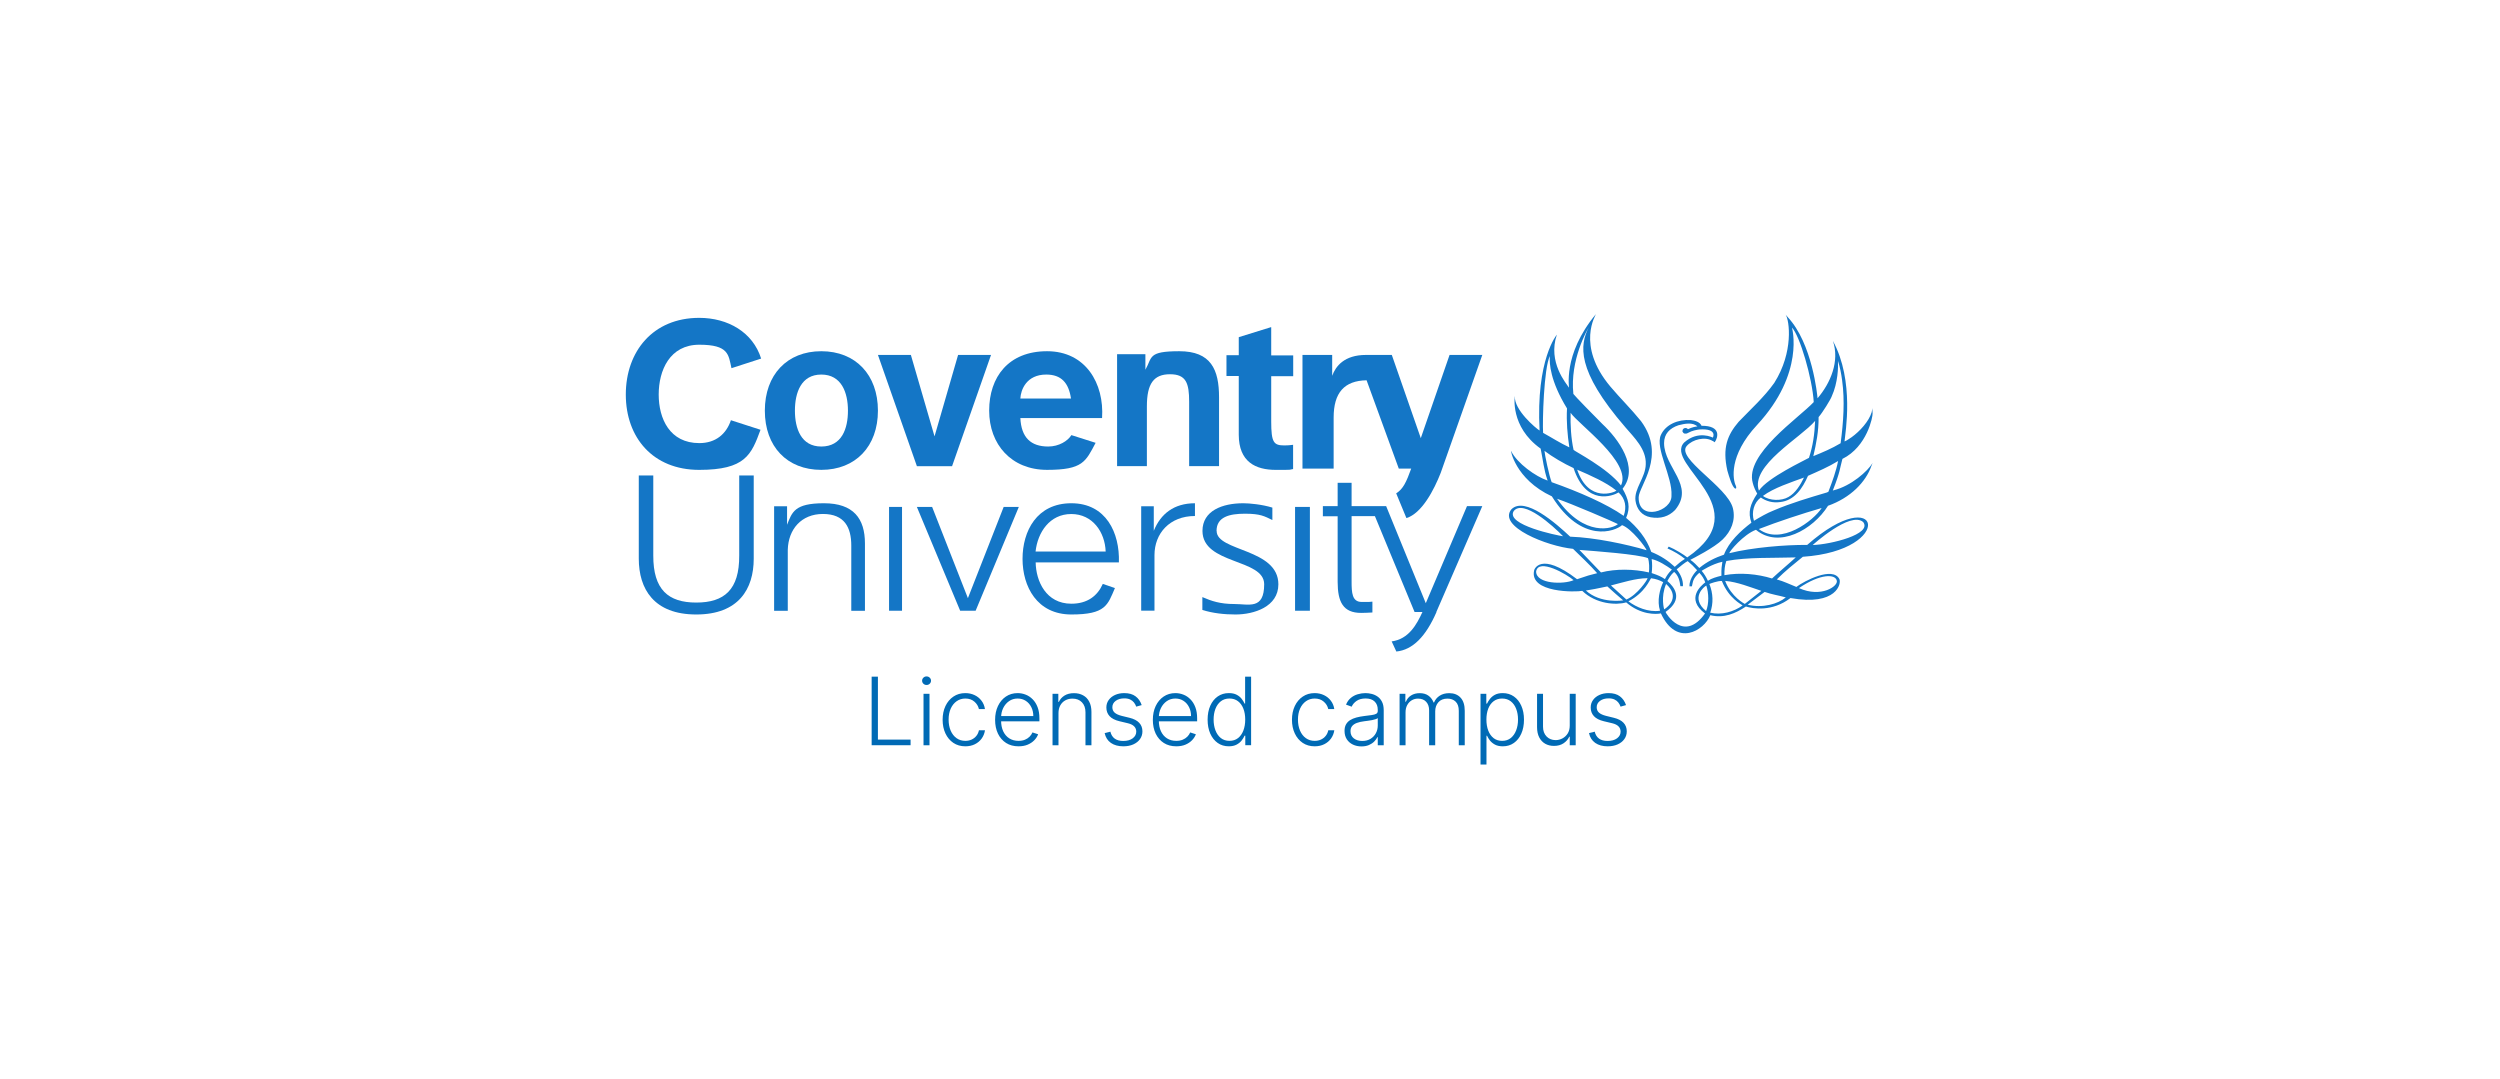 <svg width="394" height="170" viewBox="0 0 394 170" fill="none" xmlns="http://www.w3.org/2000/svg">
<path d="M129.434 70.372C126.243 70.372 125.279 67.52 125.279 64.717C125.279 61.914 126.243 59.03 129.434 59.03C132.626 59.03 133.637 61.882 133.637 64.717C133.637 67.553 132.674 70.372 129.434 70.372ZM129.434 55.352C124.047 55.352 120.539 59.062 120.539 64.717C120.539 70.372 124.031 74.05 129.434 74.05C134.838 74.05 138.362 70.356 138.362 64.717C138.362 59.078 134.854 55.352 129.434 55.352Z" fill="#1476C6"/>
<path d="M150.047 73.468L156.186 55.938H150.995L147.283 68.773L143.554 55.938H138.363L144.502 73.468H150.047Z" fill="#1476C6"/>
<path d="M109.729 96.843C116.417 96.843 118.787 92.806 118.787 88.044V74.93H116.501V87.55C116.535 92.938 114.149 94.964 109.729 94.964C105.31 94.964 102.94 92.921 102.957 87.55V74.93H100.672V88.044C100.672 92.806 103.041 96.843 109.729 96.843Z" fill="#1476C6"/>
<path d="M142.16 79.891H140.115V96.252H142.16V79.891Z" fill="#1476C6"/>
<path d="M153.759 96.252L160.567 79.891H158.179L152.541 94.269L146.903 79.891H144.498L151.322 96.252H153.759Z" fill="#1476C6"/>
<path d="M206.439 79.891H204.102V96.252H206.439V79.891Z" fill="#1476C6"/>
<path d="M180.749 73.45V64.03C180.749 60.449 181.833 58.981 184.394 58.981C186.954 58.981 187.41 60.417 187.41 63.32V73.466H192.122V62.61C192.122 58.239 190.85 55.352 185.855 55.352C180.859 55.352 181.629 56.319 180.514 58.271V55.819H176.053V73.466H180.765L180.749 73.45Z" fill="#1476C6"/>
<path d="M200.326 51.555L195.228 53.138V55.979H193.291V59.261H195.228V68.501C195.228 72.828 197.93 74.052 201.056 74.052C204.183 74.052 202.96 74.036 203.792 73.921V70.101C203.333 70.166 202.909 70.199 202.45 70.199C200.751 70.199 200.343 69.791 200.343 66.411V59.293H203.809V56.012H200.343V51.587L200.326 51.555Z" fill="#1476C6"/>
<path d="M124.154 96.258V86.649C124.235 83.435 126.275 81.001 129.693 81.001C133.11 81.001 134.162 83.143 134.162 85.984V96.258H136.316V85.659C136.316 81.731 134.519 79.312 129.855 79.312C125.19 79.312 124.834 80.725 124.041 82.705V79.783H122V96.258H124.154Z" fill="#1476C6"/>
<path d="M181.946 96.258V87.486C181.946 84.08 184.324 81.323 188.325 81.323V79.312C185.001 79.312 182.907 80.999 181.836 83.659V79.783H179.852V96.242H181.93L181.946 96.258Z" fill="#1476C6"/>
<path d="M191.728 83.671C191.728 81.467 193.752 80.961 196.2 80.961C198.648 80.961 199.268 81.353 200.525 81.957V79.998C198.876 79.492 196.918 79.312 195.939 79.312C192.642 79.312 189.509 80.488 189.509 83.671C189.509 88.992 199.235 88.012 199.235 92.077C199.235 96.141 196.82 95.194 194.551 95.194C192.283 95.194 190.928 94.721 189.492 94.101V96.125C191.124 96.647 192.952 96.843 194.715 96.843C197.62 96.843 201.471 95.635 201.471 92.093C201.471 86.413 191.744 86.935 191.744 83.687" fill="#1476C6"/>
<path d="M226.395 96.446C224.722 100.296 222.655 102.418 220.064 102.681L219.326 101.085C222.032 100.723 223.278 98.404 224.18 96.446H222.934L216.685 81.342H213.011V91.609C213.011 93.402 213.077 94.866 214.602 94.866C216.127 94.866 215.734 94.866 216.291 94.817V96.528C215.652 96.561 214.979 96.594 214.52 96.594C211.683 96.594 210.813 94.883 210.813 91.691V81.359H208.484V79.763H210.813V76.094H213.011V79.763H218.456L224.705 95.064L231.2 79.763H233.611L226.362 96.462L226.395 96.446Z" fill="#1476C6"/>
<path d="M228.451 55.938L223.917 69.055L219.349 55.938H215.275C211.858 55.938 210.494 57.722 209.952 59.229V55.938H205.27V73.853H210.182V65.812C210.182 61.866 211.874 59.999 215.374 59.933L220.45 73.853H222.405C221.633 75.982 221.14 77.063 220.04 77.751L221.65 81.649C224.081 80.912 226.003 77.211 227.055 74.525L233.61 55.938H228.435H228.451Z" fill="#1476C6"/>
<path d="M115.198 66.218C114.459 68.4 112.802 69.834 110.21 69.834C105.551 69.834 103.811 65.99 103.811 62.179C103.811 58.367 105.551 54.328 110.21 54.328C114.869 54.328 114.804 55.908 115.28 58.026L119.955 56.511C118.659 52.374 114.738 50.094 110.194 50.094C102.909 50.094 98.627 55.387 98.627 62.179C98.627 68.97 102.909 74.052 110.194 74.052C117.478 74.052 118.413 71.658 119.857 67.733L115.165 66.218H115.198Z" fill="#1476C6"/>
<path d="M164.887 59.03C167.263 59.03 168.426 60.342 168.787 62.805H160.808C160.873 61.428 161.774 59.03 164.887 59.03ZM168.852 68.574C168.279 69.497 166.886 70.372 165.199 70.372C162.479 70.372 160.955 68.979 160.808 65.884H173.686C174.046 60.423 171.097 55.352 165.018 55.352C158.94 55.352 155.893 59.403 155.893 64.717C155.893 70.032 159.382 74.05 165.018 74.05C170.655 74.05 171.097 72.754 172.67 69.789L168.852 68.574Z" fill="#1476C6"/>
<path d="M168.831 81.01C172.2 81.01 174.143 83.867 174.253 86.919H163.205C163.534 83.899 165.43 81.01 168.831 81.01ZM173.799 92.028C172.968 93.905 171.385 95.145 168.847 95.145C164.851 95.145 163.268 91.587 163.221 88.633H176.337C176.494 83.981 174.316 79.312 168.847 79.312C163.378 79.312 161.152 83.72 161.152 88.078C161.152 92.436 163.425 96.843 168.847 96.843C174.269 96.843 174.567 95.341 175.711 92.681L173.814 92.028H173.799Z" fill="#1476C6"/>
<path d="M287.93 77.609C285.128 78.442 282.225 79.293 279.539 80.444C278.472 80.861 277.421 81.478 276.42 82.078C276.003 80.727 276.42 79.21 277.504 78.409C278.355 78.993 279.389 79.293 280.54 79.126C282.809 78.893 284.077 76.958 284.944 74.99C286.562 74.273 288.197 73.573 289.682 72.656C289.381 74.223 288.781 75.857 288.214 77.342C288.147 77.508 288.214 77.508 287.947 77.592M277.187 83.379C280.14 82.228 284.043 80.944 287.096 80.06C285.845 82.045 280.674 86.03 277.187 83.379ZM284.31 75.257C283.777 76.374 282.976 77.709 281.858 78.326C280.757 78.976 278.889 78.943 277.838 78.159C279.539 76.891 282.242 76.024 284.327 75.257M286.062 66.352C285.978 68.419 285.712 70.287 285.094 72.155C284.377 72.572 278.589 75.274 277.204 77.325C275.803 73.389 283.81 68.987 286.062 66.335M286.612 65.734C287.23 65.034 288.514 62.95 288.681 62.466C289.665 60.298 289.715 57.88 289.665 56.879C289.982 57.863 290.182 58.897 290.316 59.931C290.766 63.133 290.516 66.585 290.082 69.854C288.681 70.688 287.263 71.288 285.778 71.888C286.245 69.904 286.629 67.969 286.612 65.734ZM283.026 87.832C281.908 88.865 280.474 90.049 279.273 91.167C276.954 90.45 274.235 90.2 271.766 90.65C271.766 89.849 271.799 89.182 272.066 88.415C275.469 87.781 279.406 87.965 283.009 87.848M281.441 94.152C280.207 95.186 277.771 95.886 275.436 95.303L278.105 93.285C279.239 93.685 280.307 93.835 281.458 94.152M274.969 95.169C274.969 95.169 272.85 94.102 271.883 91.55C273.784 91.701 275.87 92.551 277.588 93.118C277.588 93.118 275.769 94.536 274.969 95.186M269.531 96.554C270.048 95.103 269.998 93.518 269.397 92.034C269.481 91.984 270.748 91.517 271.366 91.567C272.467 94.335 274.468 95.253 274.635 95.419C273.234 96.42 271.299 96.987 269.514 96.554M268.88 96.303C266.345 94.236 268.58 92.434 268.913 92.284C269.314 93.468 269.347 95.153 268.88 96.303ZM262.475 96.454C265.41 94.402 263.859 92.501 262.775 91.567C263.025 91.133 263.292 90.6 263.842 90.133C264.476 90.667 264.726 91.484 264.827 92.384C264.96 92.384 264.943 92.384 265.227 92.384C265.294 91.417 264.843 90.466 264.243 89.733C264.61 89.399 265.661 88.565 265.978 88.432C266.511 88.865 266.945 89.282 267.462 89.866C267.462 89.866 266.211 91.034 266.261 92.401H266.645C266.828 91.684 266.745 91.217 267.813 90.266C268.246 90.733 268.563 91.217 268.747 91.784C268.129 92.268 265.594 94.335 268.713 96.687C265.394 101.34 262.541 96.687 262.491 96.437M262.575 92.034C264.777 94.019 262.992 95.586 262.274 96.037C262.274 96.037 261.69 94.152 262.575 92.034ZM261.607 96.253C259.789 96.52 257.87 95.703 256.636 94.769C259.255 93.402 260.006 91.35 260.206 91.133C260.923 91.217 261.54 91.434 262.124 91.751C261.59 92.835 261.107 94.702 261.624 96.253M253.884 92.268C255.685 91.817 257.67 91.15 259.655 91.117C259.655 91.384 258.021 93.769 256.319 94.486C255.502 93.752 253.884 92.268 253.884 92.268ZM249.93 93.068C250.197 93.051 252.299 92.651 253.316 92.418C254.084 93.118 255.001 93.935 255.819 94.619C255.819 94.619 252.266 95.203 249.913 93.051M248.896 86.664C251.315 86.848 258.204 87.348 259.722 87.965C259.939 88.615 259.939 89.532 259.872 90.216C257.487 89.666 254.668 89.616 252.316 90.216C252.316 90.216 249.964 87.781 248.913 86.664M260.323 88.115C261.424 88.365 262.558 89.116 263.492 89.766C262.925 90.333 262.708 90.683 262.391 91.267C261.791 90.867 261.357 90.667 260.306 90.316C260.389 89.616 260.406 88.799 260.306 88.115M256.269 81.644C257.02 79.927 256.636 78.642 255.719 77.025C258.421 73.689 255.001 69.12 252.532 66.819C251.248 65.551 248.212 62.432 247.962 62.082C247.395 56.712 250.18 51.959 250.381 51.576C249.013 54.361 248.312 58.28 256.169 67.352C257.554 68.97 259.472 70.788 259.372 73.156C259.338 75.29 257.503 76.992 257.754 78.926C257.937 80.193 258.705 81.278 260.172 81.528C261.724 81.794 262.992 81.394 263.992 80.377C267.179 76.525 262.274 73.689 262.258 69.837C262.258 68.37 263.142 67.486 264.526 67.019C265.494 66.769 266.745 66.502 267.512 67.202C267.229 67.235 266.695 67.319 266.028 67.636C265.944 67.536 265.794 67.452 265.627 67.452C265.36 67.452 265.16 67.652 265.16 67.903C265.16 68.153 265.16 68.036 265.21 68.086C265.277 68.253 265.444 68.386 265.727 68.336H265.761C265.844 68.319 265.961 68.269 266.078 68.203C266.695 67.853 267.446 67.736 267.796 67.686C270.765 67.486 269.948 68.97 269.948 68.97C269.948 68.97 267.662 67.752 265.427 69.737C262.091 73.206 277.338 80.043 265.911 87.848C265.427 87.448 263.959 86.531 262.992 86.147C262.908 86.247 262.858 86.331 262.791 86.431C263.776 86.864 264.76 87.431 265.544 88.082C264.86 88.515 264.476 88.849 263.942 89.332C262.908 88.365 261.724 87.581 260.239 86.981C259.522 84.88 258.037 83.079 256.286 81.628M255.885 81.294C253.216 79.41 248.829 77.508 244.542 75.991C244.158 75.057 243.441 71.605 243.408 71.055C244.626 71.988 246.444 73.056 247.995 73.773C249.98 79.793 254.201 78.159 255.085 77.609C256.169 78.593 256.386 79.91 255.902 81.277M245.393 78.609C247.578 79.343 254.451 82.295 254.985 82.595C254.267 83.279 249.747 84.796 245.393 78.609ZM244.259 56.129C244.158 57.246 244.309 60.048 246.961 64.367C246.844 66.418 247.028 68.536 247.328 70.504C245.86 69.82 244.592 68.987 243.191 68.219C243.074 66.485 243.308 57.996 244.259 56.112M254.751 77.325C254.451 77.592 250.364 79.31 248.562 74.023C250.581 74.89 253.1 75.991 254.751 77.325ZM247.511 65.034C248.696 66.835 257.253 72.889 255.468 76.508C253.333 73.756 248.179 71.138 247.995 70.904C247.595 69.087 247.478 67.002 247.528 65.034M271.449 88.515C271.349 89.249 271.266 89.533 271.299 90.733C270.548 90.917 269.764 91.133 269.164 91.534C268.897 90.95 268.58 90.433 268.179 89.966C268.179 89.966 269.781 88.899 271.449 88.532M293.635 82.278C295.103 84.179 288.531 85.814 285.678 85.897C285.678 85.897 291.633 80.494 293.635 82.278ZM289.482 91.534C289.698 92.368 287.029 94.269 283.51 92.684C286.913 90.366 289.298 90.45 289.482 91.534ZM242.09 90.083C242.424 87.882 246.994 90.533 247.995 91.434C246.494 92.118 242.123 92.084 242.09 90.083ZM238.554 80.56C240.038 78.593 244.776 82.895 246.344 84.513C245.46 84.396 237.252 82.728 238.554 80.56ZM288.848 77.308C290.065 74.223 289.932 73.889 290.366 72.322C294.269 70.387 295.17 65.651 295.12 65.134C295.036 63.717 295.12 64.517 294.97 64.984C294.536 66.402 293.118 67.969 291.817 68.903C291.5 69.087 291.116 69.42 290.699 69.57C290.799 68.269 292.317 60.048 288.864 53.727C289.965 56.912 288.481 60.398 286.445 62.766C286.412 62.316 285.628 54.111 281.741 49.975L281.424 49.591C282.008 50.475 282.709 55.478 279.623 60.348C278.055 62.566 275.903 64.5 274.018 66.468C272.25 68.536 271.416 70.554 272.233 74.173C272.517 75.14 272.95 76.641 273.417 76.975C273.701 77.091 273.651 76.758 273.568 76.558C273.1 75.607 272.383 71.855 276.904 66.985C284.51 58.797 282.409 51.626 282.409 51.626C283.626 52.827 285.628 59.631 285.845 63.366C283.476 65.901 274.935 71.605 276.237 76.124C276.387 76.725 276.654 77.308 276.937 77.792C275.82 79.476 275.436 80.744 276.02 82.378C274.318 83.662 272.467 85.397 271.699 87.415C270.331 87.882 269.014 88.515 267.813 89.516C267.345 89.032 266.962 88.615 266.395 88.232C266.762 88.032 270.165 86.331 271.499 85.013C272.8 83.746 273.584 82.011 273.1 80.077C272.233 76.691 264.109 72.239 265.827 70.287C266.728 69.237 268.747 68.753 269.914 69.504C269.914 69.504 269.914 69.504 269.948 69.504C269.948 69.504 269.948 69.504 269.981 69.52C270.048 69.57 270.181 69.654 270.231 69.704C270.765 68.97 271.316 67.085 268.163 67.102C267.913 66.502 267.145 66.285 266.461 66.201C264.443 66.068 262.491 66.919 261.757 68.553C260.806 70.621 263.609 75.157 263.425 78.092C263.542 80.594 258.171 82.261 258.254 78.359C258.287 76.608 262.675 71.855 258.621 66.368C257.103 64.484 255.318 62.733 253.8 60.931C248.295 54.377 251.582 49.525 251.515 49.508C246.144 55.978 247.395 61.315 247.261 61.082C246.894 60.481 243.875 57.112 245.36 52.743C245.36 52.743 242.04 56.629 242.64 67.853C242.073 67.519 238.587 64.6 238.737 62.416C238.737 62.416 237.936 67.235 242.807 70.704C243.174 72.472 243.291 73.99 243.908 75.741C242.023 75.107 239.104 73.022 238.153 71.088C238.02 70.738 238.704 75.49 244.575 78.226C249.28 85.763 254.551 83.746 255.635 82.762C257.153 83.312 259.388 86.297 259.505 86.714C256.419 85.797 251.381 84.713 247.461 84.579C245.259 82.511 240.322 78.159 238.203 80.26C235.968 82.962 243.825 86.097 247.912 86.497C249.013 87.581 250.631 89.082 251.715 90.333C250.481 90.633 250.28 90.7 248.546 91.284C242.674 86.797 241.79 89.849 241.79 89.849C240.906 93.502 248.479 93.318 249.363 93.118C251.532 95.219 254.734 95.403 256.286 94.936C258.571 96.92 261.007 96.837 261.757 96.67C264.243 102.024 268.546 99.405 269.547 96.954C271.699 97.487 273.534 96.67 275.152 95.586C276.253 95.936 279.306 96.454 282.175 94.252C289.481 95.553 290.249 91.934 289.882 91.25C288.831 89.232 284.377 91.534 283.109 92.501C281.841 92.001 281.258 91.667 280.023 91.317C281.308 90.016 282.792 88.832 284.127 87.748C298.906 86.748 296.504 75.607 284.811 85.88C281.408 85.847 276.153 86.281 272.55 87.181C272.517 86.914 274.802 84.213 276.737 83.496C280.34 86.514 285.728 83.496 288.097 79.71C291.633 78.459 294.052 75.974 294.936 73.423L295.12 72.972C294.369 74.24 291.75 76.591 288.964 77.275" fill="#1476C6"/>
<path d="M256.262 111.124L255.402 111.366C255.318 111.124 255.198 110.904 255.043 110.707C254.888 110.51 254.686 110.353 254.436 110.237C254.19 110.121 253.884 110.063 253.518 110.063C252.969 110.063 252.519 110.193 252.167 110.453C251.815 110.714 251.639 111.05 251.639 111.461C251.639 111.81 251.759 112.093 251.998 112.311C252.241 112.525 252.614 112.696 253.117 112.823L254.341 113.123C255.02 113.289 255.529 113.551 255.866 113.91C256.208 114.269 256.378 114.719 256.378 115.261C256.378 115.718 256.252 116.124 255.998 116.48C255.745 116.835 255.391 117.115 254.938 117.319C254.487 117.519 253.965 117.619 253.37 117.619C252.579 117.619 251.926 117.442 251.413 117.086C250.899 116.728 250.57 116.21 250.426 115.535L251.328 115.313C251.444 115.795 251.671 116.159 252.009 116.406C252.35 116.652 252.799 116.775 253.354 116.775C253.977 116.775 254.475 116.636 254.848 116.358C255.221 116.077 255.407 115.725 255.407 115.303C255.407 114.976 255.298 114.701 255.08 114.48C254.862 114.255 254.531 114.089 254.088 113.984L252.763 113.667C252.06 113.498 251.539 113.231 251.201 112.865C250.864 112.499 250.695 112.045 250.695 111.503C250.695 111.057 250.816 110.664 251.059 110.327C251.302 109.985 251.636 109.718 252.062 109.525C252.487 109.331 252.973 109.234 253.518 109.234C254.26 109.234 254.853 109.403 255.296 109.741C255.743 110.075 256.065 110.536 256.262 111.124Z" fill="#006AB5"/>
<path d="M247.391 114.352V109.344H248.33V117.449H247.391V116.104H247.317C247.127 116.519 246.826 116.865 246.414 117.143C246.003 117.417 245.5 117.555 244.905 117.555C244.388 117.555 243.929 117.442 243.528 117.217C243.127 116.988 242.812 116.654 242.583 116.214C242.355 115.775 242.24 115.235 242.24 114.594V109.344H243.18V114.536C243.18 115.169 243.366 115.68 243.739 116.067C244.112 116.45 244.59 116.642 245.174 116.642C245.54 116.642 245.892 116.554 246.23 116.378C246.567 116.202 246.845 115.945 247.063 115.607C247.281 115.266 247.391 114.848 247.391 114.352Z" fill="#006AB5"/>
<path d="M233.33 120.49V109.345H234.243V110.891H234.354C234.466 110.649 234.621 110.401 234.818 110.147C235.015 109.89 235.276 109.674 235.599 109.498C235.926 109.322 236.338 109.234 236.834 109.234C237.502 109.234 238.086 109.41 238.586 109.762C239.089 110.11 239.479 110.599 239.757 111.229C240.039 111.855 240.18 112.585 240.18 113.419C240.18 114.256 240.039 114.99 239.757 115.619C239.479 116.249 239.089 116.74 238.586 117.092C238.086 117.444 237.506 117.619 236.845 117.619C236.356 117.619 235.946 117.531 235.615 117.356C235.288 117.18 235.022 116.963 234.818 116.707C234.618 116.446 234.463 116.193 234.354 115.947H234.269V120.49H233.33ZM234.259 113.403C234.259 114.058 234.356 114.638 234.549 115.145C234.746 115.648 235.027 116.043 235.393 116.332C235.763 116.617 236.21 116.759 236.734 116.759C237.272 116.759 237.726 116.612 238.095 116.316C238.468 116.017 238.751 115.614 238.945 115.108C239.142 114.601 239.24 114.033 239.24 113.403C239.24 112.78 239.144 112.219 238.95 111.72C238.76 111.22 238.479 110.824 238.106 110.533C237.733 110.237 237.275 110.089 236.734 110.089C236.206 110.089 235.757 110.232 235.388 110.517C235.019 110.798 234.737 111.189 234.544 111.688C234.354 112.184 234.259 112.756 234.259 113.403Z" fill="#006AB5"/>
<path d="M220.574 117.453V109.348H221.487V110.593H221.572C221.733 110.174 222.003 109.846 222.379 109.606C222.759 109.364 223.214 109.242 223.746 109.242C224.305 109.242 224.764 109.374 225.123 109.638C225.485 109.898 225.756 110.257 225.936 110.714H226.004C226.187 110.264 226.484 109.907 226.896 109.643C227.311 109.376 227.814 109.242 228.405 109.242C229.158 109.242 229.753 109.48 230.189 109.955C230.625 110.426 230.843 111.116 230.843 112.023V117.453H229.904V112.023C229.904 111.383 229.74 110.903 229.413 110.583C229.086 110.262 228.655 110.102 228.12 110.102C227.501 110.102 227.024 110.292 226.69 110.672C226.356 111.052 226.189 111.534 226.189 112.118V117.453H225.228V111.939C225.228 111.39 225.075 110.947 224.769 110.609C224.463 110.271 224.032 110.102 223.477 110.102C223.104 110.102 222.768 110.194 222.469 110.377C222.173 110.56 221.939 110.815 221.767 111.142C221.598 111.466 221.514 111.838 221.514 112.261V117.453H220.574Z" fill="#006AB5"/>
<path d="M214.565 117.635C214.076 117.635 213.629 117.54 213.225 117.35C212.82 117.157 212.498 116.879 212.259 116.517C212.02 116.151 211.9 115.707 211.9 115.187C211.9 114.786 211.976 114.448 212.127 114.174C212.279 113.899 212.493 113.674 212.771 113.498C213.049 113.322 213.378 113.183 213.758 113.081C214.138 112.979 214.556 112.9 215.014 112.844C215.468 112.788 215.851 112.738 216.164 112.696C216.481 112.654 216.722 112.587 216.887 112.496C217.052 112.404 217.135 112.256 217.135 112.052V111.862C217.135 111.31 216.97 110.876 216.639 110.559C216.312 110.239 215.841 110.079 215.225 110.079C214.641 110.079 214.164 110.207 213.795 110.464C213.429 110.721 213.172 111.023 213.024 111.372L212.133 111.05C212.316 110.606 212.569 110.253 212.892 109.989C213.216 109.722 213.578 109.53 213.98 109.414C214.381 109.294 214.787 109.234 215.198 109.234C215.508 109.234 215.83 109.275 216.164 109.356C216.502 109.437 216.815 109.577 217.103 109.778C217.392 109.975 217.626 110.251 217.805 110.606C217.985 110.958 218.074 111.405 218.074 111.947V117.451H217.135V116.168H217.077C216.964 116.407 216.797 116.64 216.576 116.865C216.354 117.09 216.076 117.275 215.742 117.419C215.408 117.563 215.016 117.635 214.565 117.635ZM214.692 116.775C215.191 116.775 215.624 116.664 215.99 116.443C216.356 116.221 216.637 115.927 216.834 115.561C217.035 115.192 217.135 114.786 217.135 114.342V113.171C217.065 113.238 216.947 113.298 216.782 113.35C216.62 113.403 216.432 113.451 216.217 113.493C216.006 113.532 215.795 113.565 215.584 113.593C215.373 113.621 215.183 113.646 215.014 113.667C214.556 113.723 214.166 113.811 213.842 113.931C213.519 114.05 213.271 114.216 213.098 114.427C212.926 114.634 212.84 114.902 212.84 115.229C212.84 115.721 213.016 116.103 213.367 116.374C213.719 116.641 214.161 116.775 214.692 116.775Z" fill="#006AB5"/>
<path d="M207.196 117.619C206.472 117.619 205.84 117.438 205.302 117.076C204.767 116.714 204.352 116.218 204.057 115.588C203.761 114.958 203.613 114.24 203.613 113.435C203.613 112.622 203.763 111.899 204.062 111.266C204.364 110.633 204.783 110.137 205.318 109.778C205.852 109.416 206.473 109.234 207.18 109.234C207.722 109.234 208.213 109.34 208.653 109.551C209.093 109.759 209.455 110.052 209.74 110.432C210.028 110.809 210.209 111.248 210.283 111.751H209.333C209.235 111.294 208.998 110.904 208.621 110.58C208.248 110.253 207.773 110.089 207.196 110.089C206.679 110.089 206.222 110.23 205.824 110.511C205.427 110.789 205.115 111.178 204.89 111.678C204.669 112.174 204.558 112.749 204.558 113.403C204.558 114.061 204.667 114.643 204.885 115.15C205.103 115.653 205.409 116.047 205.803 116.332C206.201 116.617 206.665 116.759 207.196 116.759C207.555 116.759 207.882 116.692 208.178 116.559C208.477 116.422 208.727 116.228 208.927 115.978C209.131 115.729 209.268 115.431 209.339 115.087H210.289C210.218 115.575 210.044 116.012 209.766 116.395C209.492 116.775 209.135 117.074 208.695 117.292C208.259 117.51 207.759 117.619 207.196 117.619Z" fill="#006AB5"/>
<path d="M193.655 117.617C192.99 117.617 192.408 117.441 191.909 117.089C191.409 116.737 191.019 116.246 190.737 115.617C190.459 114.987 190.32 114.253 190.32 113.416C190.32 112.582 190.459 111.852 190.737 111.226C191.019 110.597 191.411 110.108 191.914 109.759C192.417 109.408 193.003 109.232 193.671 109.232C194.164 109.232 194.574 109.32 194.901 109.495C195.228 109.668 195.49 109.882 195.687 110.139C195.884 110.396 196.037 110.646 196.146 110.889H196.23V106.641H197.175V117.448H196.257V115.944H196.146C196.037 116.19 195.882 116.443 195.682 116.704C195.481 116.961 195.216 117.177 194.885 117.353C194.558 117.529 194.148 117.617 193.655 117.617ZM193.766 116.757C194.29 116.757 194.737 116.614 195.106 116.329C195.476 116.041 195.757 115.645 195.951 115.142C196.148 114.635 196.246 114.055 196.246 113.4C196.246 112.753 196.15 112.181 195.956 111.685C195.763 111.186 195.481 110.795 195.112 110.514C194.742 110.229 194.294 110.086 193.766 110.086C193.224 110.086 192.767 110.234 192.394 110.53C192.025 110.822 191.743 111.217 191.55 111.717C191.36 112.217 191.265 112.778 191.265 113.4C191.265 114.03 191.362 114.598 191.555 115.105C191.749 115.611 192.03 116.014 192.399 116.313C192.772 116.609 193.228 116.757 193.766 116.757Z" fill="#006AB5"/>
<path d="M185.381 117.619C184.625 117.619 183.971 117.444 183.418 117.092C182.866 116.736 182.439 116.246 182.136 115.619C181.837 114.99 181.688 114.265 181.688 113.445C181.688 112.629 181.837 111.905 182.136 111.271C182.439 110.635 182.855 110.137 183.387 109.778C183.921 109.416 184.539 109.234 185.239 109.234C185.679 109.234 186.103 109.315 186.511 109.477C186.919 109.635 187.285 109.88 187.608 110.211C187.935 110.538 188.194 110.951 188.384 111.451C188.574 111.947 188.669 112.534 188.669 113.213V113.678H182.337V112.849H187.708C187.708 112.328 187.603 111.861 187.392 111.445C187.184 111.027 186.894 110.696 186.521 110.453C186.152 110.211 185.724 110.089 185.239 110.089C184.725 110.089 184.273 110.226 183.883 110.501C183.492 110.775 183.186 111.138 182.965 111.588C182.746 112.038 182.636 112.531 182.632 113.065V113.561C182.632 114.205 182.743 114.768 182.965 115.25C183.19 115.729 183.508 116.1 183.92 116.364C184.331 116.627 184.818 116.759 185.381 116.759C185.765 116.759 186.101 116.699 186.389 116.58C186.681 116.46 186.926 116.3 187.123 116.1C187.323 115.896 187.475 115.672 187.577 115.43L188.468 115.72C188.345 116.061 188.143 116.376 187.862 116.664C187.584 116.953 187.235 117.185 186.817 117.361C186.402 117.533 185.923 117.619 185.381 117.619Z" fill="#006AB5"/>
<path d="M179.93 111.124L179.07 111.366C178.985 111.124 178.866 110.904 178.711 110.707C178.556 110.51 178.354 110.353 178.104 110.237C177.858 110.121 177.552 110.063 177.186 110.063C176.637 110.063 176.187 110.193 175.835 110.453C175.483 110.714 175.307 111.05 175.307 111.461C175.307 111.81 175.427 112.093 175.666 112.311C175.909 112.525 176.282 112.696 176.785 112.823L178.009 113.123C178.688 113.289 179.197 113.551 179.534 113.91C179.876 114.269 180.046 114.719 180.046 115.261C180.046 115.718 179.919 116.124 179.666 116.48C179.413 116.835 179.059 117.115 178.606 117.319C178.155 117.519 177.633 117.619 177.038 117.619C176.247 117.619 175.594 117.442 175.081 117.086C174.567 116.728 174.238 116.21 174.094 115.535L174.996 115.313C175.112 115.795 175.339 116.159 175.677 116.406C176.018 116.652 176.467 116.775 177.022 116.775C177.645 116.775 178.143 116.636 178.516 116.358C178.889 116.077 179.075 115.725 179.075 115.303C179.075 114.976 178.966 114.701 178.748 114.48C178.53 114.255 178.199 114.089 177.756 113.984L176.431 113.667C175.728 113.498 175.207 113.231 174.869 112.865C174.532 112.499 174.363 112.045 174.363 111.503C174.363 111.057 174.484 110.664 174.727 110.327C174.97 109.985 175.304 109.718 175.73 109.525C176.155 109.331 176.641 109.234 177.186 109.234C177.928 109.234 178.521 109.403 178.964 109.741C179.411 110.075 179.733 110.536 179.93 111.124Z" fill="#006AB5"/>
<path d="M166.818 112.387V117.453H165.879V109.348H166.792V110.619H166.876C167.066 110.204 167.362 109.872 167.763 109.622C168.167 109.369 168.667 109.242 169.261 109.242C169.807 109.242 170.285 109.357 170.697 109.585C171.112 109.81 171.434 110.143 171.662 110.583C171.895 111.022 172.011 111.562 172.011 112.203V117.453H171.071V112.261C171.071 111.596 170.885 111.07 170.512 110.683C170.143 110.296 169.647 110.102 169.024 110.102C168.598 110.102 168.22 110.194 167.889 110.377C167.559 110.56 167.297 110.824 167.103 111.168C166.913 111.51 166.818 111.916 166.818 112.387Z" fill="#006AB5"/>
<path d="M160.522 117.619C159.766 117.619 159.111 117.444 158.559 117.092C158.007 116.736 157.579 116.246 157.277 115.619C156.978 114.99 156.828 114.265 156.828 113.445C156.828 112.629 156.978 111.905 157.277 111.271C157.579 110.635 157.996 110.137 158.527 109.778C159.062 109.416 159.679 109.234 160.38 109.234C160.819 109.234 161.243 109.315 161.651 109.477C162.059 109.635 162.425 109.88 162.749 110.211C163.076 110.538 163.335 110.951 163.525 111.451C163.715 111.947 163.81 112.534 163.81 113.213V113.678H157.477V112.849H162.849C162.849 112.328 162.744 111.861 162.533 111.445C162.325 111.027 162.035 110.696 161.662 110.453C161.292 110.211 160.865 110.089 160.38 110.089C159.866 110.089 159.414 110.226 159.023 110.501C158.633 110.775 158.327 111.138 158.105 111.588C157.887 112.038 157.776 112.531 157.773 113.065V113.561C157.773 114.205 157.884 114.768 158.105 115.25C158.33 115.729 158.649 116.1 159.06 116.364C159.472 116.627 159.959 116.759 160.522 116.759C160.905 116.759 161.241 116.699 161.53 116.58C161.822 116.46 162.066 116.3 162.263 116.1C162.464 115.896 162.615 115.672 162.717 115.43L163.609 115.72C163.486 116.061 163.284 116.376 163.002 116.664C162.724 116.953 162.376 117.185 161.957 117.361C161.542 117.533 161.064 117.619 160.522 117.619Z" fill="#006AB5"/>
<path d="M152.14 117.619C151.415 117.619 150.784 117.438 150.245 117.076C149.711 116.714 149.295 116.218 149 115.588C148.704 114.958 148.557 114.24 148.557 113.435C148.557 112.622 148.706 111.899 149.005 111.266C149.308 110.633 149.726 110.137 150.261 109.778C150.796 109.416 151.417 109.234 152.124 109.234C152.666 109.234 153.156 109.34 153.596 109.551C154.036 109.759 154.398 110.052 154.683 110.432C154.972 110.809 155.153 111.248 155.227 111.751H154.277C154.178 111.294 153.941 110.904 153.564 110.58C153.192 110.253 152.717 110.089 152.14 110.089C151.623 110.089 151.165 110.23 150.768 110.511C150.37 110.789 150.059 111.178 149.834 111.678C149.612 112.174 149.501 112.749 149.501 113.403C149.501 114.061 149.61 114.643 149.828 115.15C150.046 115.653 150.353 116.047 150.747 116.332C151.144 116.617 151.608 116.759 152.14 116.759C152.499 116.759 152.826 116.692 153.121 116.559C153.42 116.422 153.67 116.228 153.871 115.978C154.075 115.729 154.212 115.431 154.282 115.087H155.232C155.162 115.575 154.987 116.012 154.71 116.395C154.435 116.775 154.078 117.074 153.638 117.292C153.202 117.51 152.703 117.619 152.14 117.619Z" fill="#006AB5"/>
<path d="M145.546 117.451V109.346H146.49V117.451H145.546ZM146.026 107.952C145.833 107.952 145.667 107.887 145.53 107.757C145.393 107.624 145.324 107.463 145.324 107.277C145.324 107.091 145.393 106.932 145.53 106.802C145.667 106.668 145.833 106.602 146.026 106.602C146.22 106.602 146.385 106.668 146.522 106.802C146.659 106.932 146.728 107.091 146.728 107.277C146.728 107.463 146.659 107.624 146.522 107.757C146.385 107.887 146.22 107.952 146.026 107.952Z" fill="#006AB5"/>
<path d="M137.371 117.448V106.641H138.358V116.561H143.508V117.448H137.371Z" fill="#006AB5"/>
</svg>
